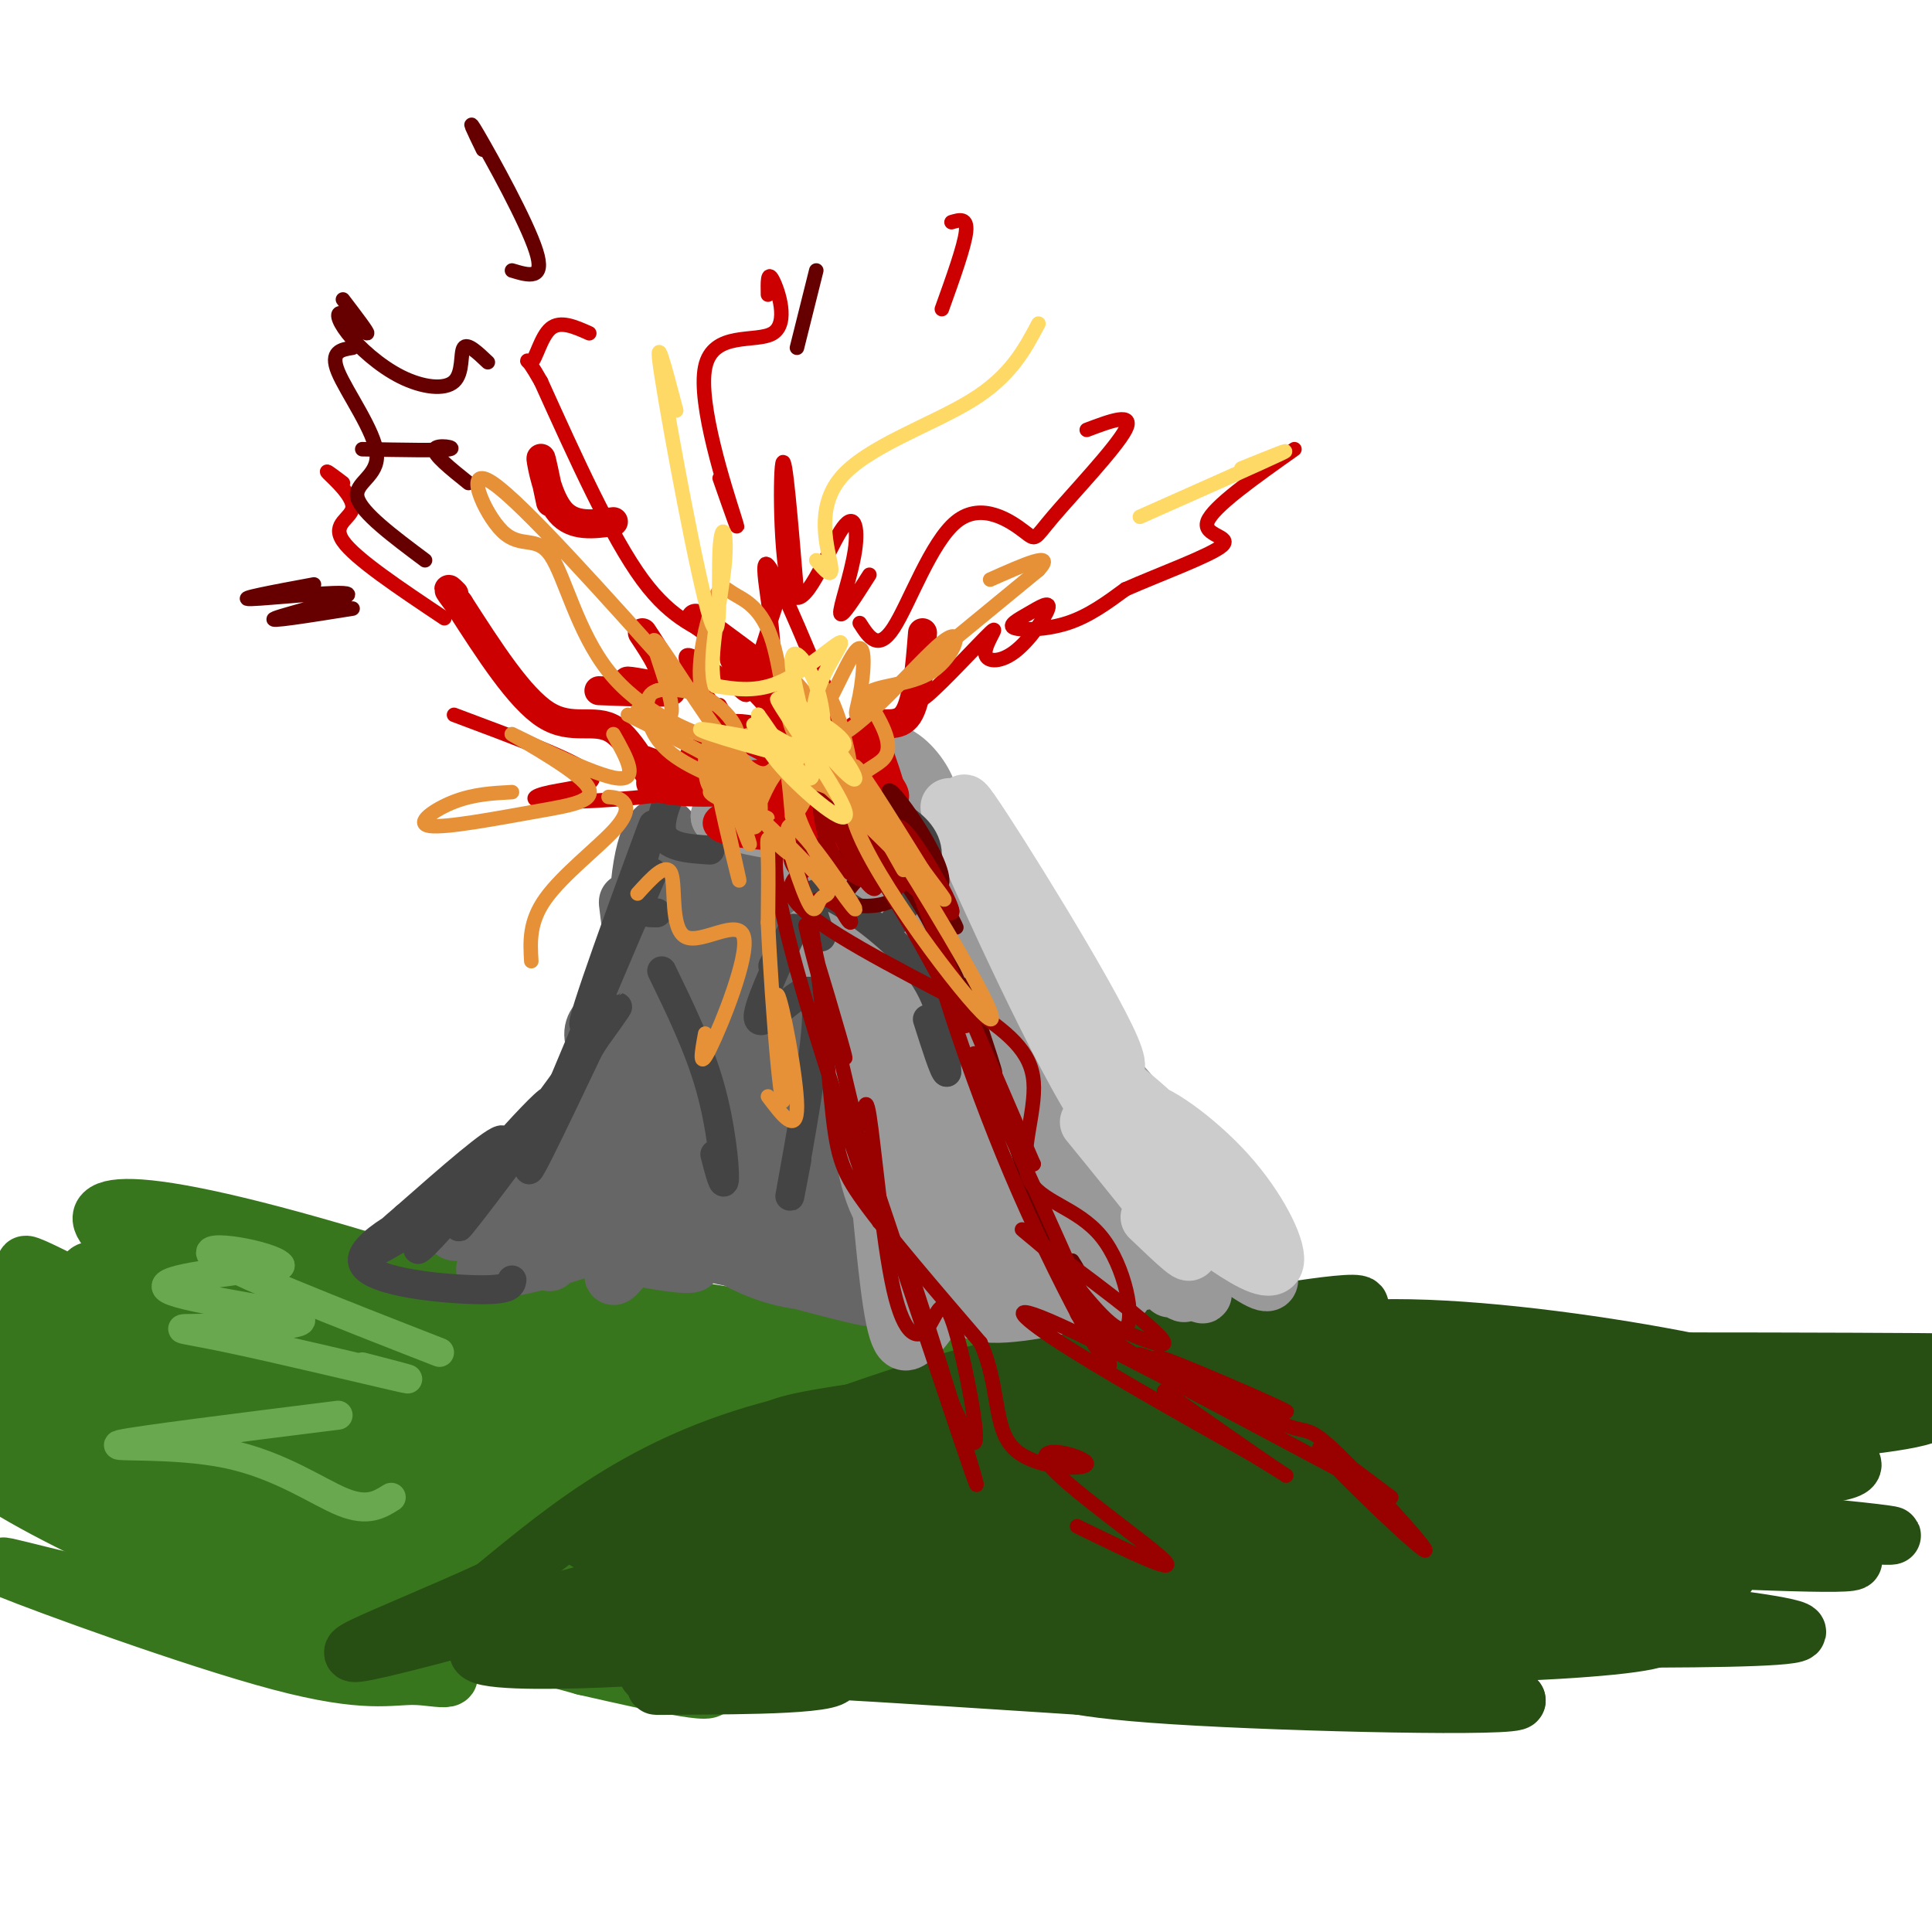 <svg viewBox='0 0 400 400' version='1.1' xmlns='http://www.w3.org/2000/svg' xmlns:xlink='http://www.w3.org/1999/xlink'><g fill='none' stroke='rgb(56,118,29)' stroke-width='12' stroke-linecap='round' stroke-linejoin='round'><path d='M63,258c-13.627,0.554 -27.254,1.108 -23,5c4.254,3.892 26.388,11.123 30,14c3.612,2.877 -11.297,1.401 -25,-2c-13.703,-3.401 -26.199,-8.726 -27,-11c-0.801,-2.274 10.092,-1.497 32,3c21.908,4.497 54.831,12.713 59,14c4.169,1.287 -20.415,-4.357 -45,-10'/><path d='M64,271c-15.296,-3.797 -31.035,-8.291 -39,-14c-7.965,-5.709 -8.156,-12.633 40,1c48.156,13.633 144.657,47.824 137,48c-7.657,0.176 -119.474,-33.664 -142,-39c-22.526,-5.336 44.237,17.832 111,41'/><path d='M171,308c24.109,8.552 28.880,9.432 21,8c-7.880,-1.432 -28.411,-5.176 -65,-16c-36.589,-10.824 -89.235,-28.726 -88,-28c1.235,0.726 56.352,20.081 65,25c8.648,4.919 -29.172,-4.599 -57,-15c-27.828,-10.401 -45.665,-21.686 -41,-20c4.665,1.686 31.833,16.343 59,31'/><path d='M65,293c4.779,4.446 -12.775,0.061 -30,-6c-17.225,-6.061 -34.123,-13.797 -37,-16c-2.877,-2.203 8.266,1.126 21,7c12.734,5.874 27.058,14.294 28,17c0.942,2.706 -11.498,-0.302 -26,-6c-14.502,-5.698 -31.067,-14.087 -33,-16c-1.933,-1.913 10.764,2.648 24,11c13.236,8.352 27.011,20.495 31,26c3.989,5.505 -1.807,4.373 -3,5c-1.193,0.627 2.217,3.015 -8,0c-10.217,-3.015 -34.062,-11.433 -43,-15c-8.938,-3.567 -2.969,-2.284 3,-1'/><path d='M-8,299c12.628,5.891 42.697,21.120 55,28c12.303,6.880 6.839,5.413 -4,1c-10.839,-4.413 -27.054,-11.771 -38,-18c-10.946,-6.229 -16.624,-11.329 -10,-12c6.624,-0.671 25.550,3.088 47,10c21.450,6.912 45.424,16.976 40,16c-5.424,-0.976 -40.246,-12.994 -59,-21c-18.754,-8.006 -21.439,-12.002 -23,-16c-1.561,-3.998 -1.997,-8.000 27,0c28.997,8.000 87.428,28.000 109,36c21.572,8.000 6.286,4.000 -9,0'/><path d='M127,323c-15.754,-3.668 -50.638,-12.837 -71,-20c-20.362,-7.163 -26.201,-12.318 -26,-15c0.201,-2.682 6.444,-2.889 5,-5c-1.444,-2.111 -10.573,-6.126 20,1c30.573,7.126 100.849,25.391 127,33c26.151,7.609 8.177,4.561 -12,2c-20.177,-2.561 -42.556,-4.635 -56,-6c-13.444,-1.365 -17.954,-2.021 -26,-5c-8.046,-2.979 -19.628,-8.282 -25,-12c-5.372,-3.718 -4.533,-5.852 30,0c34.533,5.852 102.759,19.691 114,25c11.241,5.309 -34.503,2.088 -66,-1c-31.497,-3.088 -48.749,-6.044 -66,-9'/><path d='M75,311c-26.952,-6.117 -61.332,-16.911 -47,-11c14.332,5.911 77.375,28.526 86,37c8.625,8.474 -37.167,2.808 -69,-3c-31.833,-5.808 -49.705,-11.758 -43,-9c6.705,2.758 37.987,14.223 56,19c18.013,4.777 22.756,2.866 28,3c5.244,0.134 10.988,2.312 3,-4c-7.988,-6.312 -29.708,-21.115 -39,-28c-9.292,-6.885 -6.156,-5.854 -8,-7c-1.844,-1.146 -8.670,-4.470 1,-4c9.670,0.470 35.835,4.735 62,9'/><path d='M105,313c25.524,5.067 58.332,13.235 54,11c-4.332,-2.235 -45.806,-14.873 -64,-21c-18.194,-6.127 -13.108,-5.743 -12,-7c1.108,-1.257 -1.762,-4.154 0,-6c1.762,-1.846 8.156,-2.640 33,3c24.844,5.640 68.137,17.715 56,17c-12.137,-0.715 -79.705,-14.219 -92,-14c-12.295,0.219 30.684,14.162 46,20c15.316,5.838 2.970,3.572 -3,3c-5.970,-0.572 -5.563,0.551 -14,-1c-8.437,-1.551 -25.719,-5.775 -43,-10'/><path d='M66,308c-0.006,-1.045 21.479,1.341 36,4c14.521,2.659 22.078,5.589 31,8c8.922,2.411 19.207,4.302 1,3c-18.207,-1.302 -64.908,-5.796 -73,-7c-8.092,-1.204 22.423,0.883 50,5c27.577,4.117 52.215,10.265 52,13c-0.215,2.735 -25.284,2.056 -52,-2c-26.716,-4.056 -55.078,-11.489 -61,-14c-5.922,-2.511 10.598,-0.099 34,7c23.402,7.099 53.686,18.885 61,23c7.314,4.115 -8.343,0.557 -24,-3'/><path d='M121,345c-21.316,-5.788 -62.608,-18.757 -76,-24c-13.392,-5.243 1.114,-2.760 3,-3c1.886,-0.240 -8.850,-3.205 19,1c27.850,4.205 94.284,15.578 121,20c26.716,4.422 13.712,1.891 -3,-5c-16.712,-6.891 -37.133,-18.142 -47,-24c-9.867,-5.858 -9.180,-6.322 -7,-7c2.180,-0.678 5.852,-1.571 6,-3c0.148,-1.429 -3.228,-3.393 20,1c23.228,4.393 73.061,15.144 69,15c-4.061,-0.144 -62.018,-11.184 -79,-13c-16.982,-1.816 7.009,5.592 31,13'/><path d='M178,316c9.479,4.310 17.676,8.585 13,11c-4.676,2.415 -22.225,2.971 -39,1c-16.775,-1.971 -32.775,-6.468 -41,-10c-8.225,-3.532 -8.676,-6.097 -13,-8c-4.324,-1.903 -12.522,-3.142 0,-6c12.522,-2.858 45.765,-7.334 66,-10c20.235,-2.666 27.461,-3.521 13,-6c-14.461,-2.479 -50.608,-6.582 -71,-10c-20.392,-3.418 -25.029,-6.151 -20,-8c5.029,-1.849 19.722,-2.814 39,-1c19.278,1.814 43.139,6.407 67,11'/><path d='M192,280c8.884,2.508 -2.406,3.279 -14,3c-11.594,-0.279 -23.492,-1.606 -29,-3c-5.508,-1.394 -4.625,-2.854 10,-2c14.625,0.854 42.992,4.023 41,5c-1.992,0.977 -34.344,-0.237 -38,1c-3.656,1.237 21.384,4.925 30,7c8.616,2.075 0.808,2.538 -7,3'/></g>
<g fill='none' stroke='rgb(39,78,19)' stroke-width='12' stroke-linecap='round' stroke-linejoin='round'><path d='M185,295c-7.558,2.372 -15.116,4.745 -20,5c-4.884,0.255 -7.094,-1.606 9,-6c16.094,-4.394 50.490,-11.321 69,-15c18.510,-3.679 21.132,-4.109 29,-4c7.868,0.109 20.981,0.759 25,2c4.019,1.241 -1.057,3.075 -6,5c-4.943,1.925 -9.754,3.941 -33,5c-23.246,1.059 -64.927,1.160 -94,8c-29.073,6.840 -45.536,20.420 -62,34'/><path d='M102,329c-21.666,9.999 -44.832,17.995 -14,10c30.832,-7.995 115.661,-31.982 147,-40c31.339,-8.018 9.190,-0.066 -4,6c-13.190,6.066 -17.419,10.247 -31,16c-13.581,5.753 -36.513,13.078 -48,17c-11.487,3.922 -11.528,4.440 -20,5c-8.472,0.560 -25.374,1.160 -31,0c-5.626,-1.160 0.026,-4.082 23,-7c22.974,-2.918 63.271,-5.834 82,-7c18.729,-1.166 15.888,-0.583 17,0c1.112,0.583 6.175,1.167 8,2c1.825,0.833 0.413,1.917 -1,3'/><path d='M230,334c-10.863,2.423 -37.521,6.979 -57,8c-19.479,1.021 -31.777,-1.495 -37,-4c-5.223,-2.505 -3.369,-5.001 -5,-7c-1.631,-1.999 -6.747,-3.502 18,-10c24.747,-6.498 79.356,-17.991 76,-18c-3.356,-0.009 -64.679,11.466 -89,15c-24.321,3.534 -11.640,-0.875 -10,-2c1.640,-1.125 -7.759,1.033 0,-3c7.759,-4.033 32.678,-14.256 52,-21c19.322,-6.744 33.048,-10.008 53,-14c19.952,-3.992 46.129,-8.712 50,-8c3.871,0.712 -14.565,6.856 -33,13'/><path d='M248,283c-14.183,5.305 -33.139,12.069 -55,17c-21.861,4.931 -46.627,8.031 -52,7c-5.373,-1.031 8.645,-6.192 15,-9c6.355,-2.808 5.045,-3.263 24,-6c18.955,-2.737 58.175,-7.756 85,-10c26.825,-2.244 41.257,-1.712 43,0c1.743,1.712 -9.201,4.605 -22,5c-12.799,0.395 -27.451,-1.709 -43,-3c-15.549,-1.291 -31.994,-1.771 3,-2c34.994,-0.229 121.427,-0.208 151,0c29.573,0.208 2.287,0.604 -25,1'/><path d='M372,283c-34.319,-0.685 -107.616,-2.896 -98,-2c9.616,0.896 102.146,4.900 122,9c19.854,4.100 -32.967,8.295 -84,9c-51.033,0.705 -100.278,-2.079 -80,-1c20.278,1.079 110.079,6.023 130,8c19.921,1.977 -30.040,0.989 -80,0'/><path d='M282,306c-23.825,-1.593 -43.386,-5.577 -54,-8c-10.614,-2.423 -12.279,-3.285 -8,-5c4.279,-1.715 14.503,-4.284 28,-6c13.497,-1.716 30.266,-2.581 59,-2c28.734,0.581 69.433,2.607 79,5c9.567,2.393 -11.997,5.152 -26,8c-14.003,2.848 -20.444,5.784 -61,6c-40.556,0.216 -115.227,-2.288 -110,1c5.227,3.288 90.350,12.368 116,16c25.650,3.632 -8.175,1.816 -42,0'/><path d='M263,321c-25.183,-1.168 -67.140,-4.089 -85,-6c-17.860,-1.911 -11.625,-2.814 2,-2c13.625,0.814 34.638,3.343 48,6c13.362,2.657 19.073,5.440 23,7c3.927,1.560 6.071,1.895 -3,3c-9.071,1.105 -29.356,2.978 -50,2c-20.644,-0.978 -41.647,-4.809 -54,-7c-12.353,-2.191 -16.057,-2.744 10,-3c26.057,-0.256 81.873,-0.216 81,2c-0.873,2.216 -58.437,6.608 -116,11'/><path d='M119,334c-23.074,1.308 -22.758,-0.923 -5,1c17.758,1.923 52.957,7.998 58,11c5.043,3.002 -20.070,2.931 -30,3c-9.930,0.069 -4.678,0.280 -6,-1c-1.322,-1.280 -9.219,-4.050 19,-3c28.219,1.050 92.554,5.921 103,6c10.446,0.079 -32.995,-4.632 -56,-8c-23.005,-3.368 -25.573,-5.391 -14,-7c11.573,-1.609 37.286,-2.805 63,-4'/><path d='M251,332c33.769,-0.890 86.691,-1.115 76,-3c-10.691,-1.885 -84.995,-5.431 -82,-4c2.995,1.431 83.287,7.837 97,12c13.713,4.163 -39.154,6.082 -78,6c-38.846,-0.082 -63.670,-2.166 -53,-1c10.670,1.166 56.835,5.583 103,10'/><path d='M314,352c1.505,1.595 -46.233,0.582 -71,-1c-24.767,-1.582 -26.564,-3.734 -27,-5c-0.436,-1.266 0.490,-1.648 0,-3c-0.490,-1.352 -2.396,-3.675 36,-4c38.396,-0.325 117.094,1.347 120,-1c2.906,-2.347 -69.978,-8.712 -102,-12c-32.022,-3.288 -23.181,-3.498 -23,-5c0.181,-1.502 -8.300,-4.295 -12,-6c-3.700,-1.705 -2.621,-2.323 0,-4c2.621,-1.677 6.782,-4.413 39,-3c32.218,1.413 92.491,6.975 111,9c18.509,2.025 -4.745,0.512 -28,-1'/><path d='M357,316c-17.586,-1.936 -47.549,-6.275 -68,-10c-20.451,-3.725 -31.388,-6.834 -42,-10c-10.612,-3.166 -20.898,-6.387 -12,-8c8.898,-1.613 36.980,-1.619 62,0c25.020,1.619 46.977,4.861 63,8c16.023,3.139 26.111,6.173 23,8c-3.111,1.827 -19.419,2.445 -31,2c-11.581,-0.445 -18.433,-1.953 -27,-3c-8.567,-1.047 -18.849,-1.631 -33,-5c-14.151,-3.369 -32.173,-9.522 -40,-13c-7.827,-3.478 -5.461,-4.283 2,-6c7.461,-1.717 20.017,-4.348 38,-4c17.983,0.348 41.393,3.673 58,7c16.607,3.327 26.410,6.655 29,9c2.590,2.345 -2.033,3.708 -3,5c-0.967,1.292 1.724,2.512 -16,4c-17.724,1.488 -55.862,3.244 -94,5'/><path d='M266,305c-22.603,-0.072 -32.112,-2.751 -7,0c25.112,2.751 84.845,10.933 110,15c25.155,4.067 15.732,4.018 -11,3c-26.732,-1.018 -70.774,-3.005 -67,-2c3.774,1.005 55.362,5.001 65,5c9.638,-0.001 -22.675,-4.000 -37,-5c-14.325,-1.000 -10.663,1.000 -7,3'/></g>
<g fill='none' stroke='rgb(102,102,102)' stroke-width='12' stroke-linecap='round' stroke-linejoin='round'><path d='M152,256c1.343,-10.625 2.686,-21.250 -4,-16c-6.686,5.250 -21.400,26.376 -21,24c0.400,-2.376 15.915,-28.255 14,-30c-1.915,-1.745 -21.262,20.644 -26,26c-4.738,5.356 5.131,-6.322 15,-18'/><path d='M130,242c3.869,-3.829 6.041,-4.402 5,-18c-1.041,-13.598 -5.295,-40.223 -5,-37c0.295,3.223 5.140,36.293 7,53c1.860,16.707 0.735,17.053 -1,5c-1.735,-12.053 -4.079,-36.503 -4,-52c0.079,-15.497 2.582,-22.039 5,-22c2.418,0.039 4.751,6.660 7,15c2.249,8.340 4.413,18.399 4,30c-0.413,11.601 -3.404,24.743 -6,28c-2.596,3.257 -4.798,-3.372 -7,-10'/><path d='M135,234c-0.964,-12.668 0.127,-39.337 -4,-35c-4.127,4.337 -13.471,39.681 -17,53c-3.529,13.319 -1.244,4.613 -2,2c-0.756,-2.613 -4.553,0.867 0,-8c4.553,-8.867 17.457,-30.079 17,-29c-0.457,1.079 -14.273,24.451 -21,34c-6.727,9.549 -6.363,5.274 -6,1'/><path d='M102,252c-4.170,1.158 -11.594,3.554 -6,3c5.594,-0.554 24.205,-4.058 23,-2c-1.205,2.058 -22.226,9.679 -18,10c4.226,0.321 33.700,-6.656 40,-16c6.300,-9.344 -10.573,-21.054 -16,-28c-5.427,-6.946 0.592,-9.127 4,-10c3.408,-0.873 4.204,-0.436 5,0'/><path d='M134,209c3.414,3.432 9.449,12.013 11,16c1.551,3.987 -1.382,3.381 -4,-4c-2.618,-7.381 -4.923,-21.535 -5,-31c-0.077,-9.465 2.072,-14.239 5,-14c2.928,0.239 6.634,5.492 11,18c4.366,12.508 9.393,32.270 10,41c0.607,8.730 -3.205,6.428 -5,7c-1.795,0.572 -1.574,4.019 -4,-5c-2.426,-9.019 -7.499,-30.505 -9,-30c-1.501,0.505 0.571,23.001 -1,35c-1.571,11.999 -6.786,13.499 -12,15'/><path d='M131,257c-1.774,1.487 -0.211,-2.294 3,-5c3.211,-2.706 8.068,-4.336 16,-2c7.932,2.336 18.939,8.638 22,12c3.061,3.362 -1.823,3.784 -7,3c-5.177,-0.784 -10.647,-2.773 -17,-7c-6.353,-4.227 -13.589,-10.692 -17,-14c-3.411,-3.308 -2.998,-3.457 -3,-4c-0.002,-0.543 -0.419,-1.478 3,-1c3.419,0.478 10.675,2.370 21,8c10.325,5.630 23.720,14.999 28,19c4.280,4.001 -0.555,2.636 -7,1c-6.445,-1.636 -14.501,-3.542 -26,-9c-11.499,-5.458 -26.442,-14.470 -30,-18c-3.558,-3.530 4.269,-1.580 12,2c7.731,3.580 15.365,8.790 23,14'/><path d='M152,256c6.934,4.723 12.770,9.529 9,8c-3.770,-1.529 -17.147,-9.393 -25,-15c-7.853,-5.607 -10.181,-8.957 -8,-20c2.181,-11.043 8.872,-29.780 11,-40c2.128,-10.220 -0.306,-11.923 -2,-11c-1.694,0.923 -2.649,4.471 5,23c7.649,18.529 23.902,52.040 26,56c2.098,3.960 -9.960,-21.629 -16,-38c-6.040,-16.371 -6.062,-23.522 -6,-29c0.062,-5.478 0.209,-9.283 1,-12c0.791,-2.717 2.226,-4.348 4,-4c1.774,0.348 3.887,2.674 6,5'/><path d='M157,179c5.448,11.655 16.069,38.292 21,51c4.931,12.708 4.173,11.487 4,16c-0.173,4.513 0.239,14.762 -3,15c-3.239,0.238 -10.129,-9.534 -14,-16c-3.871,-6.466 -4.724,-9.627 -7,-18c-2.276,-8.373 -5.974,-21.959 -7,-29c-1.026,-7.041 0.622,-7.539 2,-8c1.378,-0.461 2.488,-0.887 4,-1c1.512,-0.113 3.426,0.086 8,8c4.574,7.914 11.809,23.542 16,33c4.191,9.458 5.338,12.746 6,19c0.662,6.254 0.839,15.474 0,19c-0.839,3.526 -2.693,1.359 -7,-3c-4.307,-4.359 -11.069,-10.908 -17,-21c-5.931,-10.092 -11.033,-23.726 -13,-30c-1.967,-6.274 -0.798,-5.187 0,-6c0.798,-0.813 1.224,-3.527 5,-1c3.776,2.527 10.901,10.296 16,20c5.099,9.704 8.171,21.344 9,28c0.829,6.656 -0.586,8.328 -2,10'/><path d='M178,265c-1.010,2.036 -2.536,2.126 -5,1c-2.464,-1.126 -5.867,-3.467 -9,-6c-3.133,-2.533 -5.995,-5.258 -11,-12c-5.005,-6.742 -12.152,-17.502 -15,-23c-2.848,-5.498 -1.398,-5.736 -1,-7c0.398,-1.264 -0.258,-3.554 4,-1c4.258,2.554 13.428,9.952 19,17c5.572,7.048 7.546,13.745 12,18c4.454,4.255 11.390,6.068 -1,4c-12.390,-2.068 -44.105,-8.018 -47,-7c-2.895,1.018 23.030,9.005 28,11c4.970,1.995 -11.015,-2.003 -27,-6'/><path d='M125,254c0.557,0.683 15.448,5.389 18,7c2.552,1.611 -7.236,0.126 -12,-1c-4.764,-1.126 -4.504,-1.893 -2,-2c2.504,-0.107 7.252,0.447 12,1'/></g>
<g fill='none' stroke='rgb(153,153,153)' stroke-width='12' stroke-linecap='round' stroke-linejoin='round'><path d='M207,234c-12.228,-22.560 -24.457,-45.120 -24,-46c0.457,-0.880 13.599,19.919 20,31c6.401,11.081 6.060,12.442 2,10c-4.060,-2.442 -11.838,-8.689 -20,-20c-8.162,-11.311 -16.706,-27.685 -12,-21c4.706,6.685 22.664,36.431 31,53c8.336,16.569 7.052,19.961 6,22c-1.052,2.039 -1.872,2.725 -3,2c-1.128,-0.725 -2.564,-2.863 -4,-5'/><path d='M203,260c-3.047,-3.753 -8.663,-10.635 -13,-23c-4.337,-12.365 -7.393,-30.213 -6,-31c1.393,-0.787 7.236,15.486 10,29c2.764,13.514 2.451,24.269 1,31c-1.451,6.731 -4.039,9.437 -6,11c-1.961,1.563 -3.295,1.984 -5,-12c-1.705,-13.984 -3.779,-42.374 -5,-48c-1.221,-5.626 -1.587,11.512 0,22c1.587,10.488 5.126,14.327 7,16c1.874,1.673 2.081,1.181 3,2c0.919,0.819 2.548,2.948 1,-3c-1.548,-5.948 -6.274,-19.974 -11,-34'/><path d='M179,220c-5.688,-13.456 -14.407,-30.097 -10,-26c4.407,4.097 21.941,28.931 28,46c6.059,17.069 0.643,26.372 3,30c2.357,3.628 12.487,1.581 21,0c8.513,-1.581 15.407,-2.695 10,-2c-5.407,0.695 -23.116,3.199 -24,3c-0.884,-0.199 15.058,-3.099 31,-6'/><path d='M238,265c7.347,0.786 10.215,5.751 3,0c-7.215,-5.751 -24.513,-22.220 -35,-34c-10.487,-11.780 -14.164,-18.873 -6,-11c8.164,7.873 28.168,30.712 34,39c5.832,8.288 -2.509,2.026 -14,-15c-11.491,-17.026 -26.132,-44.815 -21,-40c5.132,4.815 30.038,42.233 39,56c8.962,13.767 1.981,3.884 -5,-6'/><path d='M233,254c-4.458,-6.224 -13.103,-18.786 -22,-37c-8.897,-18.214 -18.047,-42.082 -6,-25c12.047,17.082 45.291,75.115 44,76c-1.291,0.885 -37.117,-55.377 -37,-62c0.117,-6.623 36.176,36.393 47,52c10.824,15.607 -3.588,3.803 -18,-8'/><path d='M241,250c-8.670,-5.726 -21.344,-16.042 -21,-15c0.344,1.042 13.705,13.440 19,20c5.295,6.560 2.524,7.281 1,8c-1.524,0.719 -1.803,1.437 -5,1c-3.197,-0.437 -9.314,-2.028 -17,-9c-7.686,-6.972 -16.941,-19.325 -18,-23c-1.059,-3.675 6.078,1.327 13,9c6.922,7.673 13.630,18.015 14,22c0.370,3.985 -5.599,1.613 -9,0c-3.401,-1.613 -4.235,-2.465 -8,-6c-3.765,-3.535 -10.463,-9.752 -15,-17c-4.537,-7.248 -6.914,-15.528 -8,-20c-1.086,-4.472 -0.882,-5.135 2,-5c2.882,0.135 8.441,1.067 14,2'/><path d='M203,217c5.592,4.339 12.571,14.188 8,4c-4.571,-10.188 -20.693,-40.411 -24,-45c-3.307,-4.589 6.200,16.457 9,21c2.800,4.543 -1.109,-7.418 -2,-16c-0.891,-8.582 1.235,-13.785 4,-12c2.765,1.785 6.167,10.557 9,22c2.833,11.443 5.095,25.555 3,27c-2.095,1.445 -8.548,-9.778 -15,-21'/><path d='M195,197c-5.306,-7.698 -11.069,-16.442 -14,-21c-2.931,-4.558 -3.028,-4.931 -3,0c0.028,4.931 0.180,15.165 -1,11c-1.180,-4.165 -3.692,-22.729 -4,-24c-0.308,-1.271 1.588,14.752 2,23c0.412,8.248 -0.658,8.721 -4,2c-3.342,-6.721 -8.955,-20.634 -13,-25c-4.045,-4.366 -6.523,0.817 -9,6'/><path d='M149,169c4.397,2.241 19.889,4.844 26,3c6.111,-1.844 2.839,-8.135 3,-12c0.161,-3.865 3.754,-5.304 7,-4c3.246,1.304 6.143,5.351 7,8c0.857,2.649 -0.327,3.900 -3,3c-2.673,-0.900 -6.837,-3.950 -11,-7'/></g>
<g fill='none' stroke='rgb(204,204,204)' stroke-width='12' stroke-linecap='round' stroke-linejoin='round'><path d='M215,195c-9.499,-17.065 -18.998,-34.129 -14,-27c4.998,7.129 24.494,38.452 29,49c4.506,10.548 -5.978,0.322 -16,-16c-10.022,-16.322 -19.583,-38.741 -17,-33c2.583,5.741 17.309,39.640 28,58c10.691,18.360 17.345,21.180 24,24'/><path d='M249,250c5.135,4.636 5.973,4.225 3,2c-2.973,-2.225 -9.756,-6.263 -16,-13c-6.244,-6.737 -11.949,-16.174 -10,-17c1.949,-0.826 11.554,6.958 19,15c7.446,8.042 12.735,16.340 14,20c1.265,3.660 -1.492,2.680 -5,0c-3.508,-2.680 -7.767,-7.060 -12,-13c-4.233,-5.940 -8.441,-13.440 -6,-14c2.441,-0.560 11.531,5.819 18,13c6.469,7.181 10.319,15.164 10,18c-0.319,2.836 -4.805,0.525 -10,-3c-5.195,-3.525 -11.097,-8.262 -17,-13'/><path d='M237,245c-6.333,-6.214 -13.667,-15.250 -11,-12c2.667,3.250 15.333,18.786 19,24c3.667,5.214 -1.667,0.107 -7,-5'/></g>
<g fill='none' stroke='rgb(68,68,68)' stroke-width='6' stroke-linecap='round' stroke-linejoin='round'><path d='M136,189c-2.481,0.019 -4.962,0.038 -4,-6c0.962,-6.038 5.368,-18.132 2,-9c-3.368,9.132 -14.511,39.489 -13,38c1.511,-1.489 15.676,-34.824 14,-31c-1.676,3.824 -19.193,44.807 -24,57c-4.807,12.193 3.097,-4.403 11,-21'/><path d='M122,217c4.327,-6.888 9.645,-13.609 2,-3c-7.645,10.609 -28.253,38.548 -29,40c-0.747,1.452 18.366,-23.583 19,-26c0.634,-2.417 -17.212,17.785 -24,26c-6.788,8.215 -2.520,4.442 3,-2c5.520,-6.442 12.291,-15.555 11,-16c-1.291,-0.445 -10.646,7.777 -20,16'/><path d='M84,252c-5.593,4.758 -9.576,8.653 -6,7c3.576,-1.653 14.711,-8.856 13,-9c-1.711,-0.144 -16.268,6.769 -16,11c0.268,4.231 15.362,5.780 23,6c7.638,0.220 7.819,-0.890 8,-2'/><path d='M137,201c3.844,7.911 7.689,15.822 10,24c2.311,8.178 3.089,16.622 3,19c-0.089,2.378 -1.044,-1.311 -2,-5'/><path d='M160,200c2.644,-4.943 5.288,-9.885 4,-7c-1.288,2.885 -6.508,13.599 -7,17c-0.492,3.401 3.744,-0.511 7,-3c3.256,-2.489 5.530,-3.555 5,5c-0.530,8.555 -3.866,26.730 -5,33c-1.134,6.270 -0.067,0.635 1,-5'/><path d='M170,194c-1.690,-4.810 -3.381,-9.619 0,-9c3.381,0.619 11.833,6.667 17,12c5.167,5.333 7.048,9.952 8,14c0.952,4.048 0.976,7.524 1,11'/><path d='M196,222c-0.500,0.000 -2.250,-5.500 -4,-11'/><path d='M185,191c3.489,-5.044 6.978,-10.089 7,-14c0.022,-3.911 -3.422,-6.689 -6,-8c-2.578,-1.311 -4.289,-1.156 -6,-1'/><path d='M147,176c-4.689,-0.289 -9.378,-0.578 -10,-4c-0.622,-3.422 2.822,-9.978 4,-12c1.178,-2.022 0.089,0.489 -1,3'/></g>
<g fill='none' stroke='rgb(106,168,79)' stroke-width='6' stroke-linecap='round' stroke-linejoin='round'><path d='M75,283c6.541,1.696 13.081,3.392 7,2c-6.081,-1.392 -24.784,-5.873 -35,-8c-10.216,-2.127 -11.944,-1.900 -5,-2c6.944,-0.100 22.562,-0.527 20,-2c-2.562,-1.473 -23.303,-3.992 -27,-6c-3.697,-2.008 9.652,-3.504 23,-5'/><path d='M58,262c-1.622,-2.111 -17.178,-4.889 -14,-2c3.178,2.889 25.089,11.444 47,20'/><path d='M70,293c-20.851,2.613 -41.702,5.226 -45,6c-3.298,0.774 10.958,-0.292 22,2c11.042,2.292 18.869,7.940 24,10c5.131,2.060 7.565,0.530 10,-1'/></g>
<g fill='none' stroke='rgb(204,0,0)' stroke-width='6' stroke-linecap='round' stroke-linejoin='round'><path d='M173,175c-5.144,-3.918 -10.288,-7.836 -10,-8c0.288,-0.164 6.008,3.426 4,5c-2.008,1.574 -11.744,1.133 -16,0c-4.256,-1.133 -3.030,-2.959 3,-4c6.030,-1.041 16.866,-1.297 16,-2c-0.866,-0.703 -13.433,-1.851 -26,-3'/><path d='M144,163c1.784,-0.862 19.243,-1.518 21,-1c1.757,0.518 -12.187,2.211 -21,2c-8.813,-0.211 -12.496,-2.325 -6,-3c6.496,-0.675 23.172,0.087 25,-2c1.828,-2.087 -11.192,-7.025 -11,-8c0.192,-0.975 13.596,2.012 27,5'/><path d='M179,156c4.140,-1.136 0.990,-6.478 2,-3c1.010,3.478 6.179,15.774 4,19c-2.179,3.226 -11.708,-2.620 -14,-2c-2.292,0.620 2.652,7.705 3,6c0.348,-1.705 -3.901,-12.202 -4,-17c-0.099,-4.798 3.950,-3.899 8,-3'/><path d='M178,156c-2.060,-0.272 -11.210,0.547 -13,0c-1.790,-0.547 3.780,-2.462 10,0c6.220,2.462 13.090,9.299 9,10c-4.090,0.701 -19.140,-4.734 -19,-3c0.140,1.734 15.468,10.638 19,13c3.532,2.362 -4.734,-1.819 -13,-6'/><path d='M171,170c-3.647,-2.313 -6.264,-5.094 -5,-4c1.264,1.094 6.408,6.064 8,5c1.592,-1.064 -0.367,-8.161 0,-13c0.367,-4.839 3.060,-7.418 6,-8c2.940,-0.582 6.126,0.834 8,-2c1.874,-2.834 2.437,-9.917 3,-17'/><path d='M164,150c-6.311,-6.622 -12.622,-13.244 -12,-14c0.622,-0.756 8.178,4.356 8,4c-0.178,-0.356 -8.089,-6.178 -16,-12'/><path d='M144,156c-2.137,4.363 -4.274,8.726 -7,7c-2.726,-1.726 -6.042,-9.542 -10,-12c-3.958,-2.458 -8.560,0.440 -14,-3c-5.440,-3.440 -11.720,-13.220 -18,-23'/><path d='M95,125c-3.167,-4.167 -2.083,-3.083 -1,-2'/><path d='M127,108c-4.156,0.578 -8.311,1.156 -11,-2c-2.689,-3.156 -3.911,-10.044 -4,-11c-0.089,-0.956 0.956,4.022 2,9'/><path d='M133,131c2.839,4.286 5.679,8.571 4,10c-1.679,1.429 -7.875,0.000 -7,0c0.875,0.000 8.821,1.429 9,2c0.179,0.571 -7.411,0.286 -15,0'/></g>
<g fill='none' stroke='rgb(204,0,0)' stroke-width='3' stroke-linecap='round' stroke-linejoin='round'><path d='M134,156c7.228,2.571 14.456,5.142 10,7c-4.456,1.858 -20.596,3.003 -28,3c-7.404,-0.003 -6.070,-1.155 -2,-2c4.070,-0.845 10.877,-1.384 8,-4c-2.877,-2.616 -15.439,-7.308 -28,-12'/><path d='M92,128c-9.268,-6.190 -18.536,-12.381 -21,-16c-2.464,-3.619 1.875,-4.667 2,-7c0.125,-2.333 -3.964,-5.952 -5,-7c-1.036,-1.048 0.982,0.476 3,2'/><path d='M149,146c1.612,2.898 3.225,5.796 1,3c-2.225,-2.796 -8.287,-11.285 -8,-13c0.287,-1.715 6.923,3.346 10,6c3.077,2.654 2.593,2.901 4,-2c1.407,-4.901 4.703,-14.951 8,-25'/><path d='M178,129c1.898,2.961 3.796,5.921 7,1c3.204,-4.921 7.715,-17.725 13,-22c5.285,-4.275 11.344,-0.022 14,2c2.656,2.022 1.907,1.814 6,-3c4.093,-4.814 13.026,-14.232 15,-18c1.974,-3.768 -3.013,-1.884 -8,0'/><path d='M180,119c-2.891,4.557 -5.782,9.115 -6,8c-0.218,-1.115 2.237,-7.901 3,-13c0.763,-5.099 -0.167,-8.511 -3,-4c-2.833,4.511 -7.571,16.945 -10,13c-2.429,-3.945 -2.551,-24.270 -2,-27c0.551,-2.730 1.776,12.135 3,27'/><path d='M170,140c2.402,6.372 4.803,12.744 2,6c-2.803,-6.744 -10.812,-26.606 -13,-29c-2.188,-2.394 1.444,12.678 1,18c-0.444,5.322 -4.966,0.894 -10,-2c-5.034,-2.894 -10.581,-4.256 -17,-13c-6.419,-8.744 -13.709,-24.872 -21,-41'/><path d='M112,79c-3.845,-6.821 -2.958,-3.375 -2,-4c0.958,-0.625 1.988,-5.321 4,-7c2.012,-1.679 5.006,-0.339 8,1'/><path d='M149,99c2.370,6.772 4.740,13.544 3,8c-1.740,-5.544 -7.590,-23.404 -6,-31c1.590,-7.596 10.620,-4.930 14,-7c3.380,-2.070 1.108,-8.877 0,-11c-1.108,-2.123 -1.054,0.439 -1,3'/><path d='M191,141c-1.112,2.842 -2.224,5.684 1,3c3.224,-2.684 10.784,-10.893 13,-13c2.216,-2.107 -0.911,1.887 -1,4c-0.089,2.113 2.859,2.343 6,0c3.141,-2.343 6.474,-7.260 7,-9c0.526,-1.740 -1.756,-0.301 -4,1c-2.244,1.301 -4.450,2.466 -3,3c1.450,0.534 6.557,0.438 11,-1c4.443,-1.438 8.221,-4.219 12,-7'/><path d='M233,122c6.774,-3.000 17.708,-7.000 20,-9c2.292,-2.000 -4.060,-2.000 -3,-5c1.060,-3.000 9.530,-9.000 18,-15'/><path d='M195,64c2.333,-6.500 4.667,-13.000 5,-16c0.333,-3.000 -1.333,-2.500 -3,-2'/></g>
<g fill='none' stroke='rgb(102,0,0)' stroke-width='3' stroke-linecap='round' stroke-linejoin='round'><path d='M101,75c-2.137,-2.030 -4.273,-4.059 -5,-3c-0.727,1.059 -0.043,5.208 -2,7c-1.957,1.792 -6.555,1.229 -11,-1c-4.445,-2.229 -8.738,-6.123 -11,-9c-2.262,-2.877 -2.494,-4.736 -1,-4c1.494,0.736 4.712,4.067 5,4c0.288,-0.067 -2.356,-3.534 -5,-7'/><path d='M97,100c-3.689,-2.956 -7.378,-5.911 -7,-7c0.378,-1.089 4.822,-0.311 3,0c-1.822,0.311 -9.911,0.156 -18,0'/><path d='M73,126c-9.131,1.458 -18.262,2.917 -16,2c2.262,-0.917 15.917,-4.208 15,-5c-0.917,-0.792 -16.405,0.917 -20,1c-3.595,0.083 4.702,-1.458 13,-3'/><path d='M88,116c-6.625,-4.952 -13.250,-9.905 -14,-13c-0.750,-3.095 4.375,-4.333 4,-9c-0.375,-4.667 -6.250,-12.762 -8,-17c-1.750,-4.238 0.625,-4.619 3,-5'/><path d='M106,56c3.467,1.044 6.933,2.089 5,-4c-1.933,-6.089 -9.267,-19.311 -12,-24c-2.733,-4.689 -0.867,-0.844 1,3'/><path d='M165,72c0.000,0.000 4.000,-16.000 4,-16'/><path d='M177,160c-2.089,-2.164 -4.179,-4.329 -2,-2c2.179,2.329 8.625,9.150 8,15c-0.625,5.850 -8.322,10.729 -8,13c0.322,2.271 8.663,1.935 10,0c1.337,-1.935 -4.332,-5.467 -10,-9'/><path d='M175,177c3.950,1.695 18.826,10.432 20,6c1.174,-4.432 -11.356,-22.033 -11,-19c0.356,3.033 13.596,26.701 14,28c0.404,1.299 -12.027,-19.772 -15,-24c-2.973,-4.228 3.514,8.386 10,21'/><path d='M193,189c3.034,6.889 5.620,13.613 2,10c-3.620,-3.613 -13.445,-17.562 -15,-22c-1.555,-4.438 5.161,0.635 12,13c6.839,12.365 13.803,32.021 14,32c0.197,-0.021 -6.372,-19.720 -6,-18c0.372,1.720 7.686,24.860 15,48'/><path d='M215,252c4.156,10.267 7.044,11.933 8,12c0.956,0.067 -0.022,-1.467 -1,-3'/></g>
<g fill='none' stroke='rgb(153,0,0)' stroke-width='3' stroke-linecap='round' stroke-linejoin='round'><path d='M178,182c-2.171,-1.231 -4.343,-2.463 -6,-6c-1.657,-3.537 -2.800,-9.380 -2,-12c0.800,-2.620 3.542,-2.018 7,2c3.458,4.018 7.631,11.452 9,15c1.369,3.548 -0.065,3.209 -3,0c-2.935,-3.209 -7.372,-9.288 -7,-11c0.372,-1.712 5.553,0.943 11,6c5.447,5.057 11.159,12.515 10,13c-1.159,0.485 -9.188,-6.004 -14,-11c-4.812,-4.996 -6.406,-8.498 -8,-12'/><path d='M175,166c0.196,1.295 4.687,10.533 6,15c1.313,4.467 -0.551,4.164 -4,-2c-3.449,-6.164 -8.481,-18.188 -3,-14c5.481,4.188 21.476,24.589 23,24c1.524,-0.589 -11.422,-22.168 -11,-17c0.422,5.168 14.211,37.084 28,69'/><path d='M214,241c-0.237,1.675 -14.829,-28.637 -12,-22c2.829,6.637 23.078,50.222 27,61c3.922,10.778 -8.482,-11.252 -18,-33c-9.518,-21.748 -16.148,-43.214 -18,-50c-1.852,-6.786 1.074,1.107 4,9'/><path d='M197,206c1.979,4.235 4.928,10.322 1,3c-3.928,-7.322 -14.733,-28.053 -21,-34c-6.267,-5.947 -7.997,2.890 -10,5c-2.003,2.110 -4.279,-2.507 -3,-4c1.279,-1.493 6.114,0.136 5,2c-1.114,1.864 -8.175,3.961 -4,9c4.175,5.039 19.588,13.019 35,21'/><path d='M200,208c8.856,5.760 13.494,9.659 14,16c0.506,6.341 -3.122,15.122 -1,20c2.122,4.878 9.994,5.852 15,12c5.006,6.148 7.144,17.471 5,19c-2.144,1.529 -8.572,-6.735 -15,-15'/><path d='M218,260c-4.979,-4.445 -9.927,-8.058 -3,-3c6.927,5.058 25.729,18.786 26,21c0.271,2.214 -17.989,-7.087 -18,-6c-0.011,1.087 18.228,12.562 22,15c3.772,2.438 -6.922,-4.161 -9,-6c-2.078,-1.839 4.461,1.080 11,4'/><path d='M247,285c7.857,3.024 22.000,8.583 19,7c-3.000,-1.583 -23.143,-10.310 -26,-11c-2.857,-0.690 11.571,6.655 26,14'/><path d='M266,295c5.043,1.965 4.651,-0.123 11,6c6.349,6.123 19.440,20.456 18,20c-1.440,-0.456 -17.411,-15.702 -21,-20c-3.589,-4.298 5.206,2.351 14,9'/><path d='M288,310c-11.179,-5.786 -46.125,-24.750 -63,-33c-16.875,-8.250 -15.679,-5.786 -7,0c8.679,5.786 24.839,14.893 41,24'/><path d='M259,301c8.511,5.111 9.289,5.889 5,3c-4.289,-2.889 -13.644,-9.444 -23,-16'/><path d='M174,188c0.813,1.441 1.626,2.881 2,3c0.374,0.119 0.310,-1.084 -2,-3c-2.310,-1.916 -6.867,-4.544 -6,4c0.867,8.544 7.156,28.262 7,27c-0.156,-1.262 -6.759,-23.503 -8,-27c-1.241,-3.497 2.879,11.752 7,27'/><path d='M174,219c1.922,8.009 3.227,14.531 4,14c0.773,-0.531 1.012,-8.116 2,-2c0.988,6.116 2.723,25.932 5,36c2.277,10.068 5.095,10.389 7,8c1.905,-2.389 2.898,-7.489 5,-2c2.102,5.489 5.315,21.568 5,25c-0.315,3.432 -4.157,-5.784 -8,-15'/><path d='M194,283c-3.841,-10.990 -9.442,-30.967 -6,-21c3.442,9.967 15.927,49.876 14,45c-1.927,-4.876 -18.265,-54.536 -24,-71c-5.735,-16.464 -0.868,0.268 4,17'/><path d='M182,253c-4.066,-10.856 -16.230,-46.497 -20,-64c-3.770,-17.503 0.856,-16.867 4,-6c3.144,10.867 4.808,31.964 6,44c1.192,12.036 1.912,15.010 7,22c5.088,6.990 14.544,17.995 24,29'/><path d='M203,278c4.140,9.196 2.491,17.685 7,22c4.509,4.315 15.178,4.456 15,3c-0.178,-1.456 -11.202,-4.507 -8,0c3.202,4.507 20.629,16.574 24,20c3.371,3.426 -7.315,-1.787 -18,-7'/></g>
<g fill='none' stroke='rgb(230,145,56)' stroke-width='3' stroke-linecap='round' stroke-linejoin='round'><path d='M154,168c3.250,0.976 6.500,1.952 4,1c-2.500,-0.952 -10.750,-3.833 -11,-5c-0.250,-1.167 7.500,-0.619 6,-3c-1.500,-2.381 -12.250,-7.690 -23,-13'/><path d='M132,147c3.783,1.834 7.566,3.668 7,-1c-0.566,-4.668 -5.482,-15.839 -3,-13c2.482,2.839 12.360,19.687 18,25c5.640,5.313 7.040,-0.911 8,-1c0.960,-0.089 1.480,5.955 2,12'/><path d='M164,169c1.548,-0.269 4.417,-6.943 5,-10c0.583,-3.057 -1.119,-2.498 -3,-2c-1.881,0.498 -3.939,0.937 -6,4c-2.061,3.063 -4.124,8.752 -4,10c0.124,1.248 2.435,-1.944 1,-7c-1.435,-5.056 -6.617,-11.977 -7,-9c-0.383,2.977 4.033,15.850 5,19c0.967,3.150 -1.517,-3.425 -4,-10'/><path d='M151,164c3.380,2.089 13.829,12.311 18,17c4.171,4.689 2.062,3.844 1,5c-1.062,1.156 -1.079,4.311 -3,0c-1.921,-4.311 -5.748,-16.089 -3,-15c2.748,1.089 12.071,15.046 13,17c0.929,1.954 -6.534,-8.095 -10,-15c-3.466,-6.905 -2.933,-10.667 0,-11c2.933,-0.333 8.267,2.762 12,6c3.733,3.238 5.867,6.619 8,10'/><path d='M187,178c7.043,11.110 20.651,33.885 18,33c-2.651,-0.885 -21.560,-25.431 -27,-38c-5.440,-12.569 2.589,-13.163 5,-16c2.411,-2.837 -0.794,-7.919 -4,-13'/><path d='M179,144c2.075,-2.381 9.263,-1.835 14,-5c4.737,-3.165 7.023,-10.041 2,-6c-5.023,4.041 -17.357,19.001 -23,20c-5.643,0.999 -4.596,-11.962 -2,-11c2.596,0.962 6.742,15.846 6,19c-0.742,3.154 -6.371,-5.423 -12,-14'/><path d='M164,147c-2.443,-3.416 -2.552,-4.957 -2,-6c0.552,-1.043 1.764,-1.588 5,3c3.236,4.588 8.497,14.309 8,17c-0.497,2.691 -6.752,-1.646 -8,-4c-1.248,-2.354 2.511,-2.724 8,4c5.489,6.724 12.709,20.541 12,19c-0.709,-1.541 -9.345,-18.440 -10,-21c-0.655,-2.560 6.673,9.220 14,21'/><path d='M191,180c4.070,5.622 7.246,9.178 1,3c-6.246,-6.178 -21.915,-22.089 -30,-28c-8.085,-5.911 -8.586,-1.820 -10,2c-1.414,3.820 -3.740,7.371 -5,6c-1.260,-1.371 -1.453,-7.663 0,-9c1.453,-1.337 4.552,2.280 7,5c2.448,2.720 4.244,4.544 1,4c-3.244,-0.544 -11.527,-3.454 -16,-7c-4.473,-3.546 -5.135,-7.727 -5,-10c0.135,-2.273 1.068,-2.636 2,-3'/><path d='M136,143c1.942,-0.520 5.798,-0.320 9,1c3.202,1.320 5.752,3.759 7,6c1.248,2.241 1.195,4.284 -4,3c-5.195,-1.284 -15.530,-5.894 -22,-14c-6.470,-8.106 -9.074,-19.709 -12,-24c-2.926,-4.291 -6.172,-1.271 -10,-5c-3.828,-3.729 -8.236,-14.208 -2,-10c6.236,4.208 23.118,23.104 40,42'/><path d='M142,142c6.719,7.272 3.518,4.453 3,-1c-0.518,-5.453 1.649,-13.541 3,-17c1.351,-3.459 1.888,-2.288 4,-1c2.112,1.288 5.800,2.694 8,10c2.200,7.306 2.913,20.513 6,20c3.087,-0.513 8.549,-14.746 11,-18c2.451,-3.254 1.891,4.470 1,9c-0.891,4.530 -2.112,5.866 4,1c6.112,-4.866 19.556,-15.933 33,-27'/><path d='M215,118c3.833,-4.167 -3.083,-1.083 -10,2'/><path d='M127,152c2.865,5.087 5.731,10.174 0,9c-5.731,-1.174 -20.057,-8.608 -21,-9c-0.943,-0.392 11.499,6.260 15,10c3.501,3.740 -1.938,4.570 -10,6c-8.062,1.430 -18.748,3.462 -22,3c-3.252,-0.462 0.928,-3.418 5,-5c4.072,-1.582 8.036,-1.791 12,-2'/><path d='M126,165c1.095,0.083 2.190,0.167 3,1c0.810,0.833 1.333,2.417 -2,6c-3.333,3.583 -10.524,9.167 -14,14c-3.476,4.833 -3.238,8.917 -3,13'/><path d='M132,185c3.037,-3.351 6.073,-6.702 7,-4c0.927,2.702 -0.257,11.456 3,13c3.257,1.544 10.954,-4.123 12,0c1.046,4.123 -4.558,18.035 -7,23c-2.442,4.965 -1.721,0.982 -1,-3'/><path d='M155,164c-3.645,-6.796 -7.290,-13.591 -7,-8c0.290,5.591 4.515,23.570 5,26c0.485,2.430 -2.770,-10.689 -4,-17c-1.230,-6.311 -0.435,-5.812 3,-2c3.435,3.812 9.508,10.939 11,13c1.492,2.061 -1.598,-0.945 -3,-2c-1.402,-1.055 -1.115,-0.159 -1,3c0.115,3.159 0.057,8.579 0,14'/><path d='M159,191c0.354,8.022 1.238,21.078 2,29c0.762,7.922 1.400,10.711 1,5c-0.400,-5.711 -1.838,-19.922 -1,-19c0.838,0.922 3.954,16.978 4,23c0.046,6.022 -2.977,2.011 -6,-2'/></g>
<g fill='none' stroke='rgb(255,217,102)' stroke-width='3' stroke-linecap='round' stroke-linejoin='round'><path d='M156,150c5.606,3.058 11.212,6.115 9,6c-2.212,-0.115 -12.242,-3.404 -11,-3c1.242,0.404 13.756,4.500 11,4c-2.756,-0.500 -20.780,-5.596 -20,-6c0.780,-0.404 20.366,3.885 27,4c6.634,0.115 0.317,-3.942 -6,-8'/><path d='M166,147c-2.486,-3.081 -5.700,-6.784 -4,-5c1.700,1.784 8.316,9.054 12,14c3.684,4.946 4.438,7.568 0,3c-4.438,-4.568 -14.066,-16.328 -13,-14c1.066,2.328 12.825,18.742 14,23c1.175,4.258 -8.236,-3.641 -13,-9c-4.764,-5.359 -4.882,-8.180 -5,-11'/><path d='M157,148c2.034,2.644 9.620,14.753 11,13c1.380,-1.753 -3.445,-17.369 -4,-23c-0.555,-5.631 3.158,-1.276 5,4c1.842,5.276 1.811,11.475 1,12c-0.811,0.525 -2.403,-4.622 -1,-10c1.403,-5.378 5.801,-10.986 5,-11c-0.801,-0.014 -6.800,5.568 -12,8c-5.200,2.432 -9.600,1.716 -14,1'/><path d='M148,142c-1.639,-4.879 1.262,-17.575 2,-25c0.738,-7.425 -0.689,-9.578 -1,-3c-0.311,6.578 0.493,21.886 -2,14c-2.493,-7.886 -8.284,-38.968 -10,-50c-1.716,-11.032 0.642,-2.016 3,7'/><path d='M169,116c1.762,2.077 3.524,4.155 3,1c-0.524,-3.155 -3.333,-11.542 2,-18c5.333,-6.458 18.810,-10.988 27,-16c8.190,-5.012 11.095,-10.506 14,-16'/><path d='M236,107c12.750,-5.667 25.500,-11.333 29,-13c3.500,-1.667 -2.250,0.667 -8,3'/></g>
</svg>